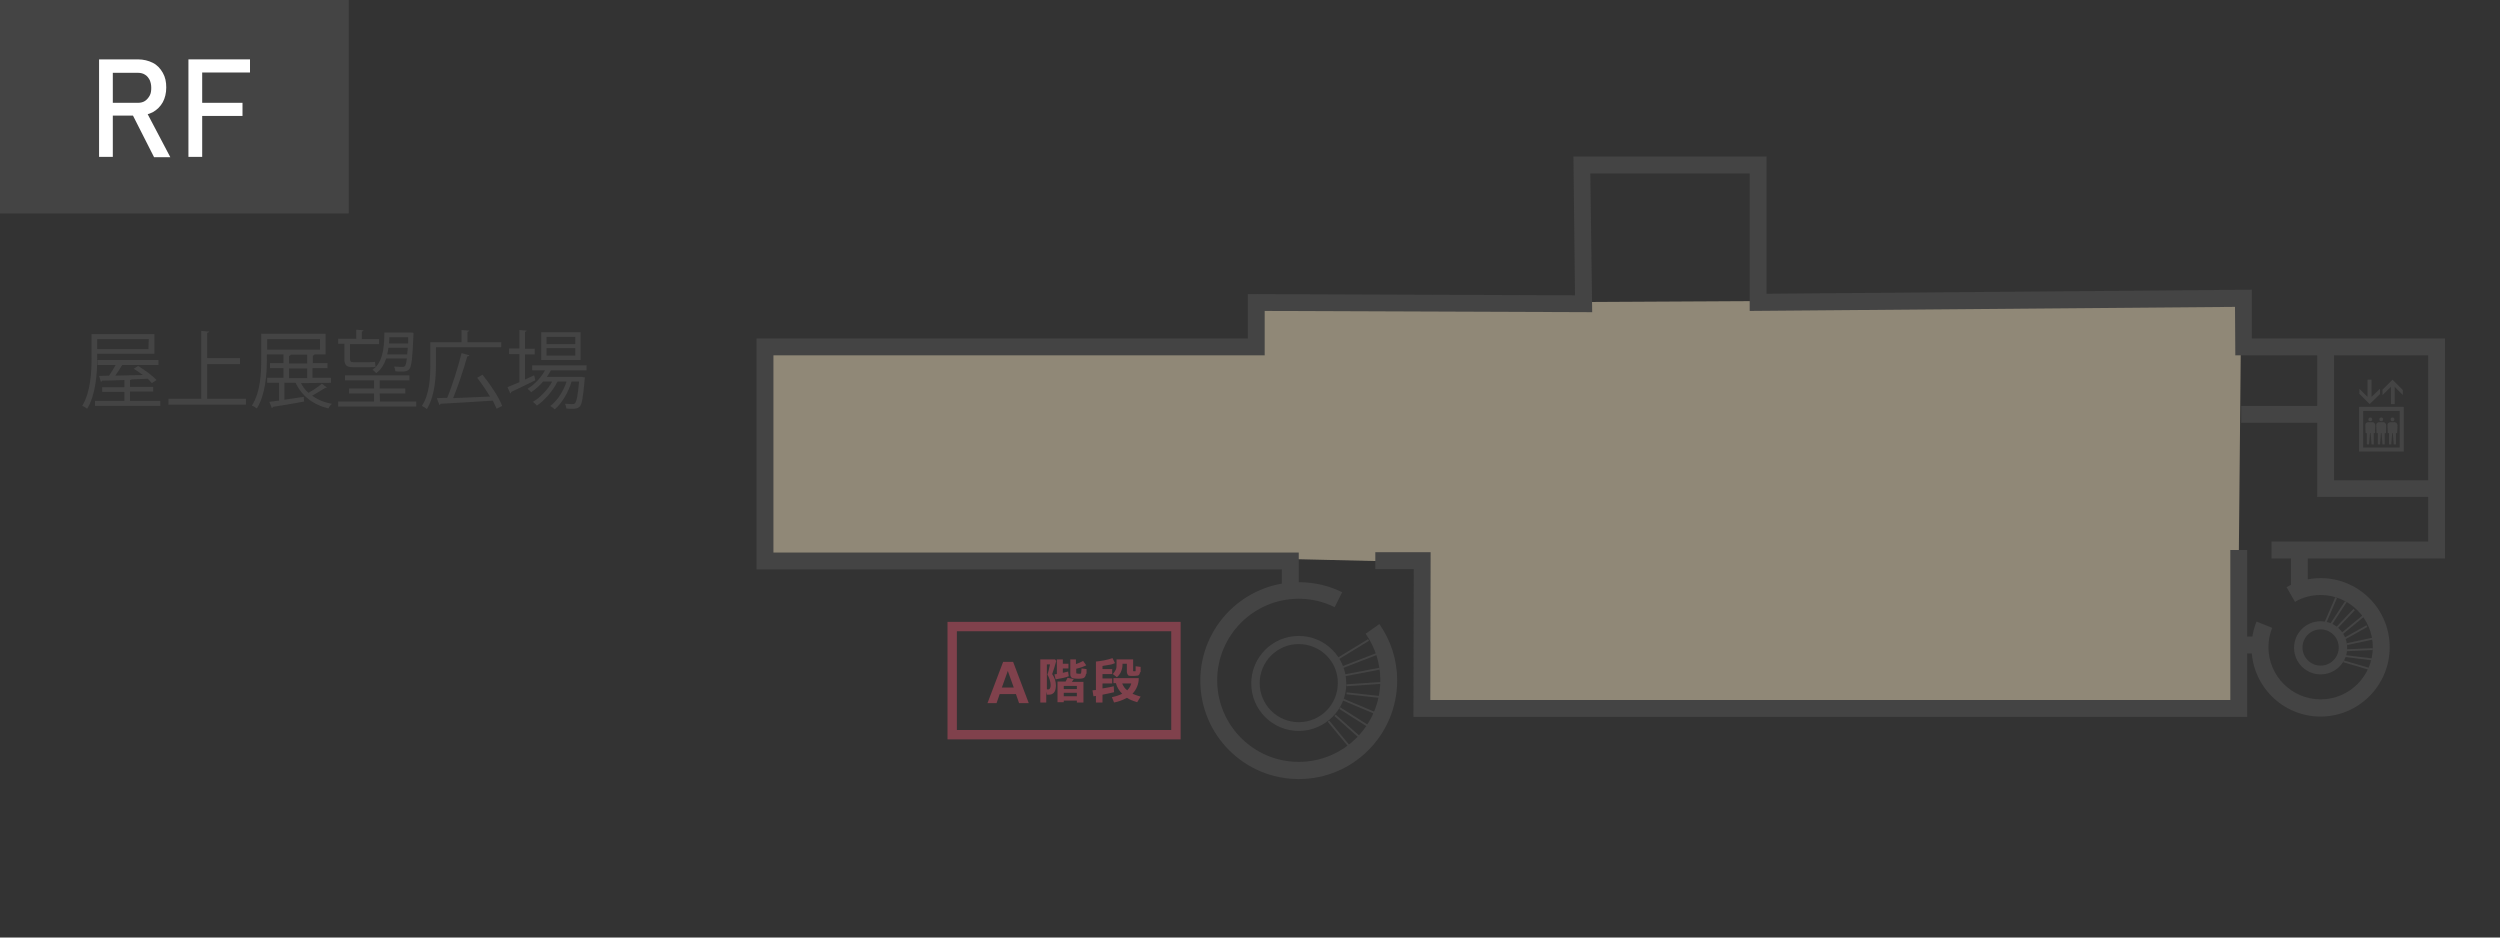 <?xml version="1.0" encoding="utf-8"?>
<!-- Generator: Adobe Illustrator 24.3.0, SVG Export Plug-In . SVG Version: 6.00 Build 0)  -->
<svg version="1.1" id="レイヤー_1" xmlns="http://www.w3.org/2000/svg" xmlns:xlink="http://www.w3.org/1999/xlink" x="0px"
	 y="0px" width="800px" height="300px" viewBox="0 0 800 300" style="enable-background:new 0 0 800 300;" xml:space="preserve">
<rect x="0" y="0" width="800" height="300" fill="#333333" stroke="none"/>
<style type="text/css">
	.st0{fill:#908877;}
	.st1{fill:#444444;}
	.st2{fill:none;stroke:#80414C;stroke-width:3;stroke-miterlimit:10;}
	.st3{fill:#80414C;}
	.st4{fill:#FFFFFF;}
</style>
<g id="レイヤー_8">
</g>
<g id="レイヤー_3">
</g>
<g id="レイヤー_4">
</g>
<polygon class="st0" points="717.2,95.5 716.4,179.9 716.4,226.7 455.4,227.1 455.4,179.9 442.8,179.6 413.4,178.9 244.5,178.9 
	244.5,111 403.1,111 403.1,97.2 "/>
<polygon class="st1" points="719.1,229.4 452.3,229.4 452.4,182.1 440.1,182.1 440.1,176.7 457.8,176.7 457.7,224 713.7,224 
	713.7,176 719.1,176 "/>
<polygon class="st1" points="415.6,189 410.2,189 410.2,182.2 242.1,182.2 242.1,108.3 399.3,108.3 399.3,94.1 504,94.5 503.5,50.1 
	565.3,50.1 565.3,94 720.6,92.7 720.6,108.3 782.4,108.3 782.4,178.7 726.9,178.7 726.9,173.3 777,173.3 777,113.7 715.3,113.7 
	715.2,98.2 559.9,99.5 559.9,55.5 508.9,55.5 509.5,99.9 404.7,99.5 404.7,113.7 247.5,113.7 247.5,176.8 415.6,176.8 "/>
<rect x="717.2" y="129.9" class="st1" width="27" height="5.4"/>
<polygon class="st1" points="779.7,159 741.5,159 741.5,111 746.9,111 746.9,153.7 779.7,153.7 "/>
<rect x="733.1" y="176" class="st1" width="5.4" height="13"/>
<path class="st1" d="M415.6,233.9c-8.4,0-15.2-6.8-15.2-15.2s6.8-15.2,15.2-15.2c8.4,0,15.2,6.8,15.2,15.2
	C430.9,227,424,233.9,415.6,233.9 M415.6,206.1c-6.9,0-12.5,5.6-12.5,12.5s5.6,12.5,12.5,12.5s12.5-5.6,12.5-12.5
	C428.2,211.7,422.5,206.1,415.6,206.1"/>
<path class="st1" d="M742.6,229.3c-12.2,0-22.1-9.9-22.1-22.1c0-2.9,0.5-5.6,1.6-8.3l5,2c-0.8,2-1.2,4.1-1.2,6.2
	c0,9.2,7.5,16.7,16.7,16.7s16.7-7.5,16.7-16.7s-7.5-16.7-16.7-16.7c-2.9,0-5.7,0.7-8.2,2.2l-2.7-4.7c3.3-1.9,7.1-2.9,10.9-2.9
	c12.2,0,22.1,9.9,22.1,22.1C764.7,219.4,754.7,229.3,742.6,229.3"/>
<path class="st1" d="M415.6,249.3c-17.4,0-31.5-14.1-31.5-31.5s14.1-31.5,31.5-31.5c4.9,0,9.6,1.1,13.9,3.2l-2.4,4.8
	c-3.6-1.8-7.5-2.7-11.5-2.7c-14.4,0-26.1,11.7-26.1,26.1c0,14.4,11.7,26.1,26.1,26.1s26.1-11.7,26.1-26.1c0-5.4-1.6-10.5-4.7-14.9
	l4.4-3.1c3.7,5.3,5.7,11.5,5.7,18C447.1,235.2,433,249.3,415.6,249.3"/>
<rect x="716.4" y="203.7" class="st1" width="6.8" height="5.4"/>
<path class="st1" d="M742.6,215.8c-4.7,0-8.5-3.8-8.5-8.5s3.8-8.5,8.5-8.5s8.5,3.8,8.5,8.5S747.3,215.8,742.6,215.8 M742.6,201.4
	c-3.2,0-5.8,2.6-5.8,5.8s2.6,5.8,5.8,5.8s5.8-2.6,5.8-5.8C748.4,204,745.8,201.4,742.6,201.4"/>
<rect x="426.7" y="207.5" transform="matrix(0.854 -0.521 0.521 0.854 -44.9 255.842)" class="st1" width="11.9" height="0.6"/>
<rect x="428.9" y="211" transform="matrix(0.933 -0.361 0.361 0.933 -46.941 171.232)" class="st1" width="12.2" height="0.6"/>
<rect x="430" y="214.8" transform="matrix(0.982 -0.187 0.187 0.982 -32.547 85.356)" class="st1" width="11.8" height="0.6"/>
<rect x="430.7" y="218.5" transform="matrix(0.998 -6.809410e-02 6.809410e-02 0.998 -13.885 30.255)" class="st1" width="12.3" height="0.6"/>
<rect x="436" y="216.9" transform="matrix(0.11 -0.994 0.994 0.11 167.297 631.677)" class="st1" width="0.6" height="11.1"/>
<rect x="435.2" y="220.3" transform="matrix(0.39 -0.921 0.921 0.39 57.052 539.033)" class="st1" width="0.6" height="12.2"/>
<rect x="433.2" y="224" transform="matrix(0.535 -0.845 0.845 0.535 7.515 473.074)" class="st1" width="0.6" height="11.5"/>
<rect x="431.4" y="226.9" transform="matrix(0.665 -0.747 0.747 0.665 -29.377 400.484)" class="st1" width="0.6" height="12.2"/>
<rect x="428.3" y="229.7" transform="matrix(0.771 -0.637 0.637 0.771 -51.682 326.674)" class="st1" width="0.6" height="11.1"/>
<rect x="741.2" y="194.6" transform="matrix(0.394 -0.919 0.919 0.394 272.966 803.665)" class="st1" width="8.8" height="0.6"/>
<rect x="743.9" y="195.7" transform="matrix(0.548 -0.836 0.836 0.548 174.232 714.542)" class="st1" width="9" height="0.6"/>
<rect x="746.3" y="197.7" transform="matrix(0.688 -0.725 0.725 0.688 90.331 606.22)" class="st1" width="8.7" height="0.6"/>
<rect x="748.2" y="199.5" transform="matrix(0.771 -0.637 0.637 0.771 45.248 525.359)" class="st1" width="9" height="0.6"/>
<rect x="749.7" y="201.9" transform="matrix(0.871 -0.49 0.49 0.871 -2.244 395.851)" class="st1" width="8.7" height="0.6"/>
<rect x="750.6" y="204.7" transform="matrix(0.978 -0.211 0.211 0.978 -26.262 164)" class="st1" width="8.8" height="0.6"/>
<rect x="751" y="207.6" transform="matrix(0.999 -4.419786e-02 4.419786e-02 0.999 -8.451 33.578)" class="st1" width="8.3" height="0.6"/>
<rect x="754.7" y="205.9" transform="matrix(0.12 -0.993 0.993 0.12 454.859 934.894)" class="st1" width="0.6" height="9.8"/>
<rect x="753.5" y="208.7" transform="matrix(0.282 -0.96 0.96 0.282 337.01 876.421)" class="st1" width="0.6" height="8.9"/>
<polygon class="st1" points="757.6,121.5 757.6,127 755,124.4 755,126 758.3,129.3 761.6,126.1 761.6,124.4 758.9,127 758.9,121.5 
	"/>
<polygon class="st1" points="766.3,129.3 766.3,123.8 768.9,126.4 768.9,124.8 765.6,121.5 762.4,124.7 762.4,126.4 765.1,123.8 
	765.1,129.3 "/>
<path class="st1" d="M769.2,144.5h-14.3v-14.3h14.3V144.5z M756.2,143.2h11.7v-11.7h-11.7V143.2z"/>
<path class="st1" d="M758.5,134.8c0.4,0,0.6-0.3,0.6-0.6c0-0.4-0.3-0.6-0.6-0.6c-0.4,0-0.6,0.3-0.6,0.6
	C757.8,134.6,758.1,134.8,758.5,134.8"/>
<path class="st1" d="M760.1,136.2c0,0,0-1-0.9-1.1c-0.9,0-1.4,0-1.4,0s-1,0.1-0.9,1c0,0.9,0.1,2.5,0.1,2.5h0.4v3.6h0.7l0.3-3.6h0.2
	l0.3,3.6h0.7v-3.6h0.4L760.1,136.2z"/>
<path class="st1" d="M762,134.8c0.4,0,0.6-0.3,0.6-0.6c0-0.4-0.3-0.6-0.6-0.6c-0.4,0-0.6,0.3-0.6,0.6
	C761.4,134.6,761.7,134.8,762,134.8"/>
<path class="st1" d="M763.6,136.2c0,0,0-1-0.9-1.1c-0.9,0-1.4,0-1.4,0s-1,0.1-0.9,1c0,0.9,0.1,2.5,0.1,2.5h0.4v3.6h0.7l0.3-3.6h0.2
	l0.3,3.6h0.7v-3.6h0.4L763.6,136.2z"/>
<path class="st1" d="M765.6,134.8c0.4,0,0.6-0.3,0.6-0.6c0-0.4-0.3-0.6-0.6-0.6c-0.4,0-0.6,0.3-0.6,0.6
	C765,134.6,765.3,134.8,765.6,134.8"/>
<path class="st1" d="M767.2,136.2c0,0,0-1-0.9-1.1c-0.9,0-1.4,0-1.4,0s-1,0.1-0.9,1c0,0.9,0.1,2.5,0.1,2.5h0.4v3.6h0.7l0.3-3.6h0.2
	l0.3,3.6h0.7v-3.6h0.4L767.2,136.2z"/>
<g id="レイヤー_6">
</g>
<g id="レイヤー_7">
</g>
<g>
	<path class="st1" d="M31.1,113.2v1.4c0,4.7-0.4,11.6-3.2,16.2c-0.4-0.3-1.1-0.8-1.6-0.9c2.7-4.5,3-10.8,3-15.3v-7.7h20.1v6.3
		L31.1,113.2L31.1,113.2z M41.6,128.3h9.7v1.6H30.4v-1.6h9.4v-2.9h-7.1v-1.5h7.1v-2.3c-2.7,0.1-5.2,0.2-7.1,0.2
		c-0.1,0.2-0.2,0.3-0.4,0.4l-0.6-1.9l3.2-0.1c0.7-1,1.5-2.3,2.1-3.4h-5.8v-1.6h19.5v1.6H39.1c-0.6,1-1.4,2.3-2.2,3.4
		c2.7-0.1,5.8-0.1,8.8-0.2c-0.9-0.7-1.9-1.4-2.9-2l1.4-0.9c2.1,1.3,4.6,3.1,5.9,4.5l-1.5,1c-0.4-0.4-0.8-0.9-1.3-1.4l-5.2,0.2
		c-0.1,0.1-0.2,0.2-0.5,0.2v2.2H49v1.5h-7.4V128.3z M47.6,108.5H31.1v3.2h16.4L47.6,108.5L47.6,108.5z"/>
	<path class="st1" d="M66.3,127.6h12.4v1.9H53.9v-1.9h10.5v-21.7l2.5,0.2c0,0.2-0.2,0.3-0.6,0.4v8.1h10.5v1.9H66.3V127.6z"/>
	<path class="st1" d="M96.3,122.6c0.6,1.2,1.4,2.2,2.4,3.1c1.5-0.8,3.2-2,4.3-2.9l1.6,1.2c-0.1,0.1-0.3,0.2-0.5,0.1
		c-1.1,0.7-2.7,1.7-4.2,2.5c1.7,1.3,3.9,2.2,6.3,2.6c-0.4,0.4-0.9,1-1.1,1.5c-5-1.2-8.6-4.1-10.5-8.2H91v5.4c2-0.3,4.1-0.6,6.2-0.9
		l0.1,1.5c-3.6,0.7-7.5,1.3-10,1.7c0,0.2-0.2,0.4-0.3,0.4l-0.8-2c0.9-0.1,1.9-0.3,3.1-0.4v-5.7h-3.8v-1.6h5.2v-3.1h-4.3v-1.6h4.3
		v-2.8h-5.3v1.4c0,4.7-0.4,11.4-3.2,15.9c-0.4-0.3-1.2-0.8-1.6-0.9c2.8-4.4,3-10.5,3-14.9v-8.1h20.6v6.6h-4.1l0,0h0.5
		c0,0.2-0.2,0.3-0.5,0.4v2.4h4.7v1.6H100v3.1h5.9v1.6L96.3,122.6L96.3,122.6z M85.5,108.5v3.4h16.9v-3.4H85.5z M93,113.5
		c0,0.2-0.2,0.3-0.5,0.4v2.4h5.8v-2.8h-5.7l0,0H93z M92.5,117.9v3.1h5.8v-3.1H92.5z"/>
	<path class="st1" d="M112.9,117.5c-2.1,0-2.7-0.7-2.7-2.7V110h-2v-1.6h5.8v-2.9l2.3,0.2c0,0.2-0.2,0.3-0.5,0.4v2.4h5.5v1.6H112v4.7
		c0,0.8,0.2,1.1,1,1.1h4.9c0.6,0,1.6,0,2.1-0.1c0.1,0.5,0.1,1.2,0.2,1.6c-0.4,0.1-1.3,0.1-2.2,0.1
		C118,117.5,112.9,117.5,112.9,117.5z M121.6,128.5h11.6v1.6h-25v-1.6h11.5v-2.6h-8v-1.6h8v-2.6h-9.3v-1.6H131v1.6h-9.5v2.6h8.2v1.6
		h-8.2L121.6,128.5L121.6,128.5z M132.3,106.5c0,0.2,0,0.4,0,0.6c-0.3,7.6-0.6,10.1-1.3,11c-0.6,0.7-1.3,0.8-2.5,0.8
		c-0.6,0-1.3,0-2-0.1c0-0.4-0.2-1.1-0.4-1.5c1.2,0.1,2.3,0.1,2.8,0.1c0.7,0,1-0.3,1.3-2.7h-6.6c-0.7,2-1.7,3.6-3.2,4.7
		c-0.3-0.3-0.8-0.8-1.2-1.1c3-2,3.8-6.2,3.8-11.9h8.1h0.4L132.3,106.5z M124.3,111.3c-0.1,0.7-0.2,1.4-0.4,2.1h6.4l0.2-2.1H124.3z
		 M130.6,107.9h-6c0,0.7-0.1,1.4-0.1,2h6.1V107.9z"/>
	<path class="st1" d="M160.4,111.1h-20.9v5.7c0,4.1-0.4,10.1-2.9,14.1c-0.3-0.3-1.1-0.8-1.6-1c2.5-3.8,2.7-9.2,2.7-13v-7.4h10v-3.9
		l2.4,0.2c0,0.2-0.2,0.3-0.5,0.4v3.3h10.8V111.1z M154.4,119.9c2.5,3.1,5.3,7.3,6.3,10l-1.8,0.9c-0.3-0.7-0.7-1.6-1.2-2.6
		c-6.1,0.4-12.6,0.8-16.7,1c-0.1,0.2-0.2,0.3-0.4,0.4l-0.8-2.2l3.3-0.1c1.6-3.8,3.5-9.9,4.6-14.3l2.5,0.7c-0.1,0.2-0.3,0.3-0.7,0.4
		c-1.1,4-2.9,9.4-4.5,13.3l11.8-0.5c-1.2-2-2.7-4.2-4.1-6L154.4,119.9z"/>
	<path class="st1" d="M167.9,121.5l3-1.4c0.1,0.2,0.1,0.3,0.4,1.6c-2.8,1.4-5.8,2.8-7.7,3.7c0,0.2-0.1,0.4-0.3,0.5l-0.9-2
		c1-0.4,2.3-1,3.8-1.6v-9h-3.3v-1.8h3.3v-5.9l2.3,0.2c0,0.2-0.2,0.3-0.5,0.4v5.4h3.1v1.8H168v8.1H167.9z M187.8,118.5h-11.5
		c-0.4,0.7-0.8,1.4-1.3,2.1h10.8h0.4l1,0.2l-0.1,0.5c-0.5,5.9-0.9,8.1-1.6,8.8c-0.7,0.7-1.3,0.7-2.7,0.7c-0.5,0-1,0-1.6-0.1
		c0-0.5-0.2-1.1-0.4-1.5c1.1,0.1,2,0.1,2.4,0.1s0.6,0,0.8-0.3c0.5-0.5,0.9-2.3,1.3-6.9h-2.4c-1,3.4-3.1,7-5.4,8.9
		c-0.4-0.4-0.9-0.8-1.4-1.1c2.2-1.6,4.2-4.7,5.2-7.8h-2.9c-1.4,2.9-4.1,6-6.6,7.7c-0.3-0.4-0.8-0.9-1.3-1.2c2.3-1.3,4.8-3.9,6.2-6.5
		h-2.9c-1.1,1.3-2.5,2.5-3.8,3.4c-0.3-0.3-0.8-0.8-1.2-1.1c2.2-1.3,4.3-3.5,5.6-5.9h-4.1v-1.6h17.4v1.6H187.8z M185.8,106.3v8.9
		h-12.6v-8.9H185.8z M184.1,110.1v-2.3h-9.2v2.3H184.1z M184.1,113.8v-2.4h-9.2v2.4H184.1z"/>
</g>
<rect x="304.7" y="200.5" class="st2" width="71.6" height="34.6"/>
<g>
	<path class="st3" d="M329.2,225h-3.1l-1-2.9h-5.2l-1,2.9h-2.9l5-13.2h3.2L329.2,225z M324.4,220l-1.9-5.3l-1.9,5.3H324.4z"/>
	<path class="st3" d="M338,211.5c-0.1,0.3-0.3,1.1-0.6,2.1s-0.6,1.8-0.7,2.1c0.8,1.2,1.2,2.4,1.2,3.7c0,0.5-0.1,1-0.2,1.4
		s-0.3,0.7-0.5,0.9s-0.5,0.4-0.8,0.5s-0.7,0.1-1.3,0.1H335l-0.2-1v3.5h-1.9v-13.8h4.7L338,211.5z M334.8,220.6h0.3
		c0.2,0,0.4,0,0.5,0s0.2-0.1,0.3-0.2s0.1-0.2,0.2-0.4s0.1-0.5,0.1-0.8c0-0.5-0.1-1.1-0.3-1.7s-0.4-1.1-0.6-1.4
		c-0.1-0.1-0.1-0.2-0.1-0.3c0-0.1,0-0.2,0.1-0.3c0.1-0.3,0.4-1.3,0.7-2.9h-1V220.6z M342,216.4c-1,0.4-2.4,0.7-4.2,1l-0.4-1.6
		c0.2,0,0.5-0.1,0.8-0.1v-4.7h1.9v1.4h1.8v1.5h-1.8v1.4l1.7-0.4L342,216.4z M344.6,224.2h-4.2v0.5h-2v-6.6h2.6l0.6-1.2l2,0.4
		l-0.6,0.9h3.7v6.6h-2.1V224.2z M344.6,220.5v-1h-4.2v1H344.6z M340.4,222.8h4.2v-1.1h-4.2V222.8z M347.5,215.6
		c0,0.5-0.2,0.9-0.5,1.2s-1,0.4-2,0.4s-1.7-0.1-2-0.3s-0.5-0.6-0.5-1v-4.9h1.8v1.5c1-0.3,1.7-0.7,2.3-1l1,1.4
		c-0.8,0.4-1.9,0.8-3.2,1.1v1.2c0,0.2,0,0.3,0.1,0.3s0.3,0.1,0.7,0.1c0.3,0,0.4,0,0.5,0s0.2-0.1,0.2-0.1s0.1-0.2,0.1-0.5
		s0.1-0.7,0.1-1.1l1.6,0.2V215.6z"/>
	<path class="st3" d="M356.5,221.5c-0.8,0.2-2.1,0.5-3.7,0.8v2.5h-2.1v-2.1l-0.8,0.1l-0.3-1.9l1.1-0.1v-9.1c1.8-0.2,3.6-0.5,5.3-1.1
		l0.8,1.6c-0.2,0.1-0.5,0.2-0.8,0.3s-0.6,0.2-0.8,0.2s-1,0.2-2.4,0.4v1h3.1v1.6h-3.1v1.4h3.1v1.6h-3.1v1.6c1.8-0.3,3-0.5,3.6-0.7
		L356.5,221.5z M364.4,217c0,1.9-0.7,3.6-2,5c0.5,0.2,1.4,0.6,2.6,0.9l-1.1,1.8c-1.3-0.4-2.4-0.8-3.3-1.4c-1.2,0.7-2.6,1.2-4.1,1.5
		l-0.7-1.7c1.4-0.3,2.5-0.7,3.3-1.1c-1-1-1.7-2.1-2-3.4h-0.8V217H364.4z M364.8,215.1c0,0.3-0.1,0.5-0.2,0.7s-0.4,0.4-0.6,0.4
		s-0.7,0.1-1.3,0.1c-0.2,0-0.4,0-0.8,0s-0.6-0.1-0.7-0.1s-0.2-0.1-0.3-0.3s-0.2-0.2-0.2-0.4s-0.1-0.3-0.1-0.4v-2.7h-1.4v0.1v0.1v0.2
		c0,0.7-0.2,1.5-0.5,2.2s-0.8,1.3-1.3,1.7l-1.3-1c0.4-0.4,0.6-0.8,0.9-1.3s0.3-1.1,0.3-1.9V211h5.3v3.6c0,0.2,0.1,0.2,0.2,0.2h0.3
		c0.1,0,0.1,0,0.2,0s0.1-0.1,0.1-0.1s0-0.2,0-0.5s0-0.6,0-1l1.6,0.2V215.1z M360.7,220.9c0.7-0.7,1.1-1.4,1.3-2.2h-2.9
		C359.4,219.5,359.9,220.3,360.7,220.9z"/>
</g>
<g id="レイヤー_1_2_">
	<g id="レイヤー_2_2_">
	</g>
	<rect class="st1" width="111.6" height="68.3"/>
</g>
<g>
	<path class="st4" d="M31.7,19h4.4v31.2h-4.4V19z M33.6,32.9h10.6c0.8,0,1.6-0.2,2.2-0.6c0.6-0.4,1.1-1,1.5-1.7
		c0.4-0.7,0.5-1.6,0.5-2.5c0-1-0.2-1.8-0.5-2.5c-0.4-0.7-0.8-1.3-1.5-1.7c-0.6-0.4-1.4-0.6-2.2-0.6H33.6V19h10.5
		c1.8,0,3.4,0.4,4.8,1.1c1.4,0.7,2.4,1.8,3.2,3.2c0.8,1.4,1.1,2.9,1.1,4.7c0,1.8-0.4,3.4-1.1,4.7c-0.8,1.4-1.8,2.4-3.2,3.2
		c-1.4,0.7-2.9,1.1-4.7,1.1H33.6V32.9z M42.1,36.1l4.4-1l8,15.2h-5.2L42.1,36.1z"/>
	<path class="st4" d="M60.3,19h4.4v31.2h-4.4V19z M62.5,19H80v4.2H62.5V19z M62.5,32.9h15.1v4.2H62.5V32.9z"/>
</g>
</svg>

